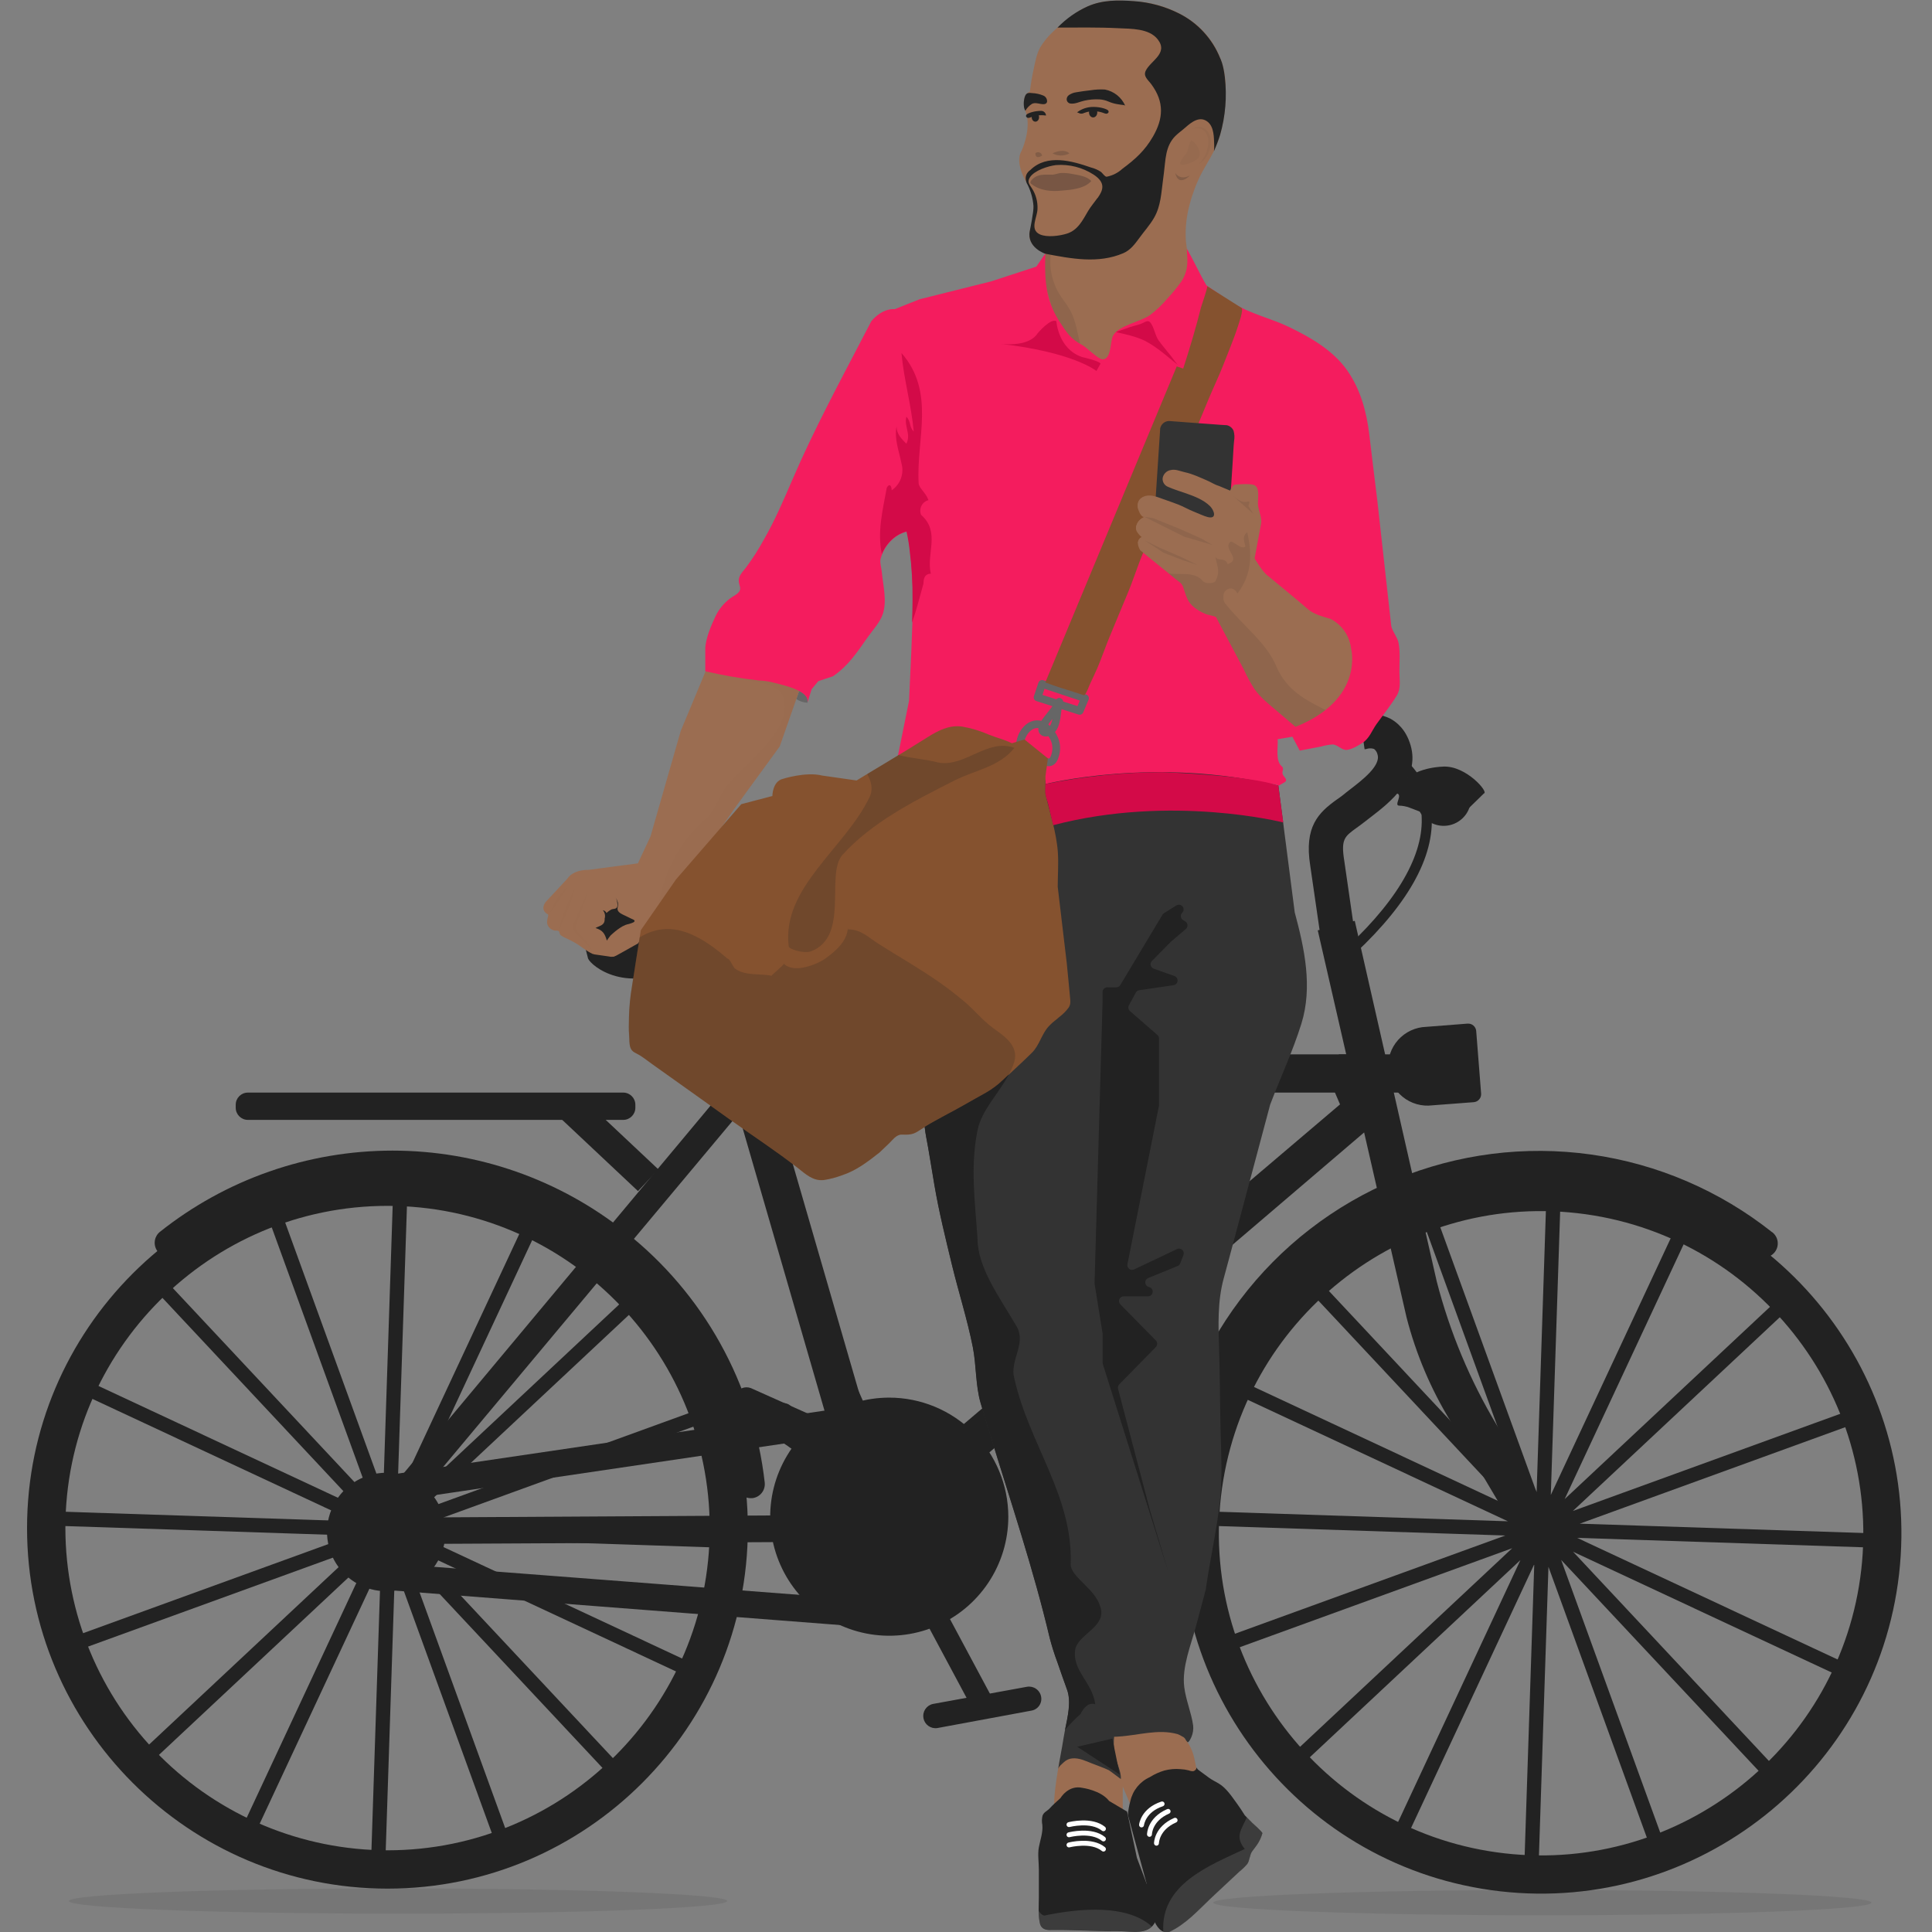 <svg width="500" height="500" viewBox="0 0 500 500" fill="none" xmlns="http://www.w3.org/2000/svg">
<rect x="0" y="0" width="500" height="500" fill="#808080" stroke="none"/>
<g clip-path="url(#clip0_1552_6745)">
<path opacity="0.1" d="M103.02 488.719C55.984 488.719 17.847 490.185 17.847 491.987C17.847 493.79 55.984 495.256 103.02 495.256C150.056 495.256 188.193 493.796 188.193 491.987C188.193 490.178 150.062 488.719 103.02 488.719Z" fill="#222222"/>
<path opacity="0.1" d="M399.173 489.134C352.131 489.134 314 490.6 314 492.402C314 494.205 352.131 495.671 399.173 495.671C446.215 495.671 484.34 494.211 484.34 492.402C484.34 490.594 446.209 489.134 399.173 489.134Z" fill="#222222"/>
<path d="M238.383 405.069C238.018 404.387 237.397 403.879 236.656 403.655C235.916 403.431 235.117 403.51 234.435 403.876C233.754 404.241 233.245 404.862 233.021 405.602C232.797 406.343 232.877 407.142 233.242 407.823L251.299 441.55C251.479 441.888 251.725 442.187 252.021 442.43C252.317 442.672 252.658 442.855 253.025 442.965C253.392 443.076 253.777 443.114 254.158 443.075C254.539 443.037 254.909 442.924 255.246 442.743C255.364 442.685 255.477 442.617 255.583 442.54C256.155 442.126 256.559 441.518 256.717 440.83C256.876 440.141 256.78 439.418 256.446 438.795L238.383 405.069Z" fill="#222222"/>
<path d="M265.75 436.542L241.423 440.985C240.62 441.162 239.918 441.644 239.463 442.328C239.009 443.013 238.837 443.847 238.986 444.656C239.134 445.464 239.589 446.183 240.257 446.662C240.925 447.141 241.752 447.343 242.565 447.224L266.943 442.705C267.347 442.635 267.734 442.485 268.079 442.263C268.425 442.042 268.722 441.754 268.955 441.415C269.187 441.077 269.349 440.696 269.432 440.294C269.515 439.892 269.517 439.477 269.437 439.075C269.282 438.251 268.806 437.523 268.116 437.048C267.425 436.574 266.574 436.392 265.75 436.542Z" fill="#222222"/>
<path d="M179.999 349.015L179.949 348.97L175.354 353.584C175.354 353.584 186.93 367.465 193.975 369.489C201.02 371.514 204.923 375.055 207.113 376.655C209.302 378.254 221.837 386.562 229.085 387.387C236.333 388.212 239.735 387.558 239.735 387.558C239.735 387.558 239.779 386.854 239.735 385.807C216.017 381.694 196.044 365.484 179.999 349.015Z" fill="#222222"/>
<path d="M363.724 196.687L362.118 198.743C363.929 200.405 365.38 202.422 366.381 204.667C367.382 206.913 367.912 209.34 367.938 211.798C368.243 222.156 360.728 234.431 346.22 247.295L347.946 249.244C363.312 235.63 370.909 222.981 370.547 211.652C370.236 201.853 363.991 196.89 363.724 196.687Z" fill="#222222"/>
<path d="M458.609 318.887C445.073 308.134 428.909 301.197 411.79 298.793C394.671 296.389 377.221 298.607 361.248 305.216C345.275 311.825 331.359 322.585 320.944 336.381C310.528 350.177 303.991 366.508 302.009 383.68C301.954 384.157 301.994 384.639 302.126 385.1C302.258 385.561 302.479 385.992 302.777 386.367C303.075 386.743 303.445 387.056 303.864 387.288C304.283 387.521 304.744 387.669 305.221 387.723C305.36 387.733 305.5 387.733 305.64 387.723C306.536 387.723 307.402 387.393 308.071 386.796C308.74 386.199 309.167 385.377 309.27 384.486C311.084 368.6 317.118 353.489 326.744 340.723C336.371 327.956 349.239 317.998 364.013 311.885C378.788 305.771 394.929 303.723 410.762 305.954C426.595 308.186 441.542 314.614 454.052 324.573C454.424 324.892 454.858 325.133 455.326 325.281C455.793 325.429 456.286 325.482 456.775 325.435C457.263 325.389 457.737 325.244 458.169 325.011C458.6 324.777 458.98 324.459 459.287 324.076C459.593 323.692 459.818 323.251 459.95 322.778C460.082 322.306 460.117 321.811 460.054 321.325C459.991 320.838 459.83 320.369 459.582 319.946C459.334 319.523 459.003 319.154 458.609 318.861V318.887Z" fill="#222222"/>
<path d="M161.898 318.861C144.766 305.211 123.509 297.778 101.604 297.778C79.699 297.778 58.442 305.211 41.31 318.861C40.59 319.477 40.137 320.349 40.048 321.293C39.958 322.236 40.238 323.177 40.829 323.918C41.42 324.659 42.276 325.142 43.216 325.264C44.156 325.386 45.106 325.138 45.867 324.573C58.383 314.635 73.328 308.224 89.154 306.004C104.98 303.784 121.112 305.836 135.879 311.947C150.646 318.058 163.511 328.005 173.141 340.759C182.77 353.514 188.815 368.611 190.649 384.486C190.751 385.376 191.177 386.197 191.845 386.794C192.513 387.391 193.377 387.721 194.273 387.723C194.414 387.733 194.556 387.733 194.698 387.723C195.659 387.612 196.537 387.124 197.139 386.366C197.741 385.608 198.018 384.642 197.909 383.68C196.49 371.032 192.577 358.79 186.395 347.664C180.214 336.538 171.888 326.748 161.898 318.861Z" fill="#222222"/>
<path d="M110.344 394.324L181.719 368.385L180.456 364.913L179.72 365.18L108.567 391.036L164.405 338.758L161.873 336.061L161.302 336.594L106.44 387.964L138.568 319.153L135.217 317.592L102.854 386.892L105.374 310.445L101.68 310.325L101.655 311.105L99.18 386.225L73.247 314.85L69.769 316.113L70.035 316.843L95.892 388.002L43.614 332.164L40.917 334.69L41.45 335.261L92.82 390.129L24.009 357.995L22.441 361.346L91.748 393.708L15.301 391.195L15.181 394.889L15.961 394.914L91.081 397.389L19.7 423.322L20.962 426.8L21.699 426.533L92.858 400.677L37.02 452.955L39.546 455.652L40.117 455.119L94.984 403.749L62.851 472.56L66.202 474.121L98.564 404.821L96.051 481.268L99.745 481.388L99.77 480.608L102.239 405.488L128.178 476.863L131.65 475.6L131.383 474.864L105.533 403.711L157.811 459.549L160.508 457.023L159.975 456.452L108.605 401.584L177.416 433.718L178.977 430.367L109.671 397.999L186.124 400.518L186.244 396.824L185.457 396.799L110.344 394.324Z" fill="#222222"/>
<path d="M408.838 394.324L480.213 368.385L478.95 364.913L478.214 365.18L407.061 391.036L462.899 338.758L460.373 336.061L459.802 336.594L404.935 387.964L437.068 319.153L433.717 317.592L401.349 386.892L403.868 310.445L400.174 310.325L400.149 311.105L397.674 386.225L371.741 314.85L368.263 316.113L368.536 316.843L394.386 388.002L342.108 332.164L339.411 334.69L339.944 335.261L391.314 390.129L322.503 357.995L320.942 361.346L390.242 393.708L313.795 391.195L313.675 394.889L314.455 394.914L389.575 397.389L318.2 423.322L319.463 426.8L320.199 426.533L391.353 400.677L335.514 452.955L338.04 455.652L338.617 455.119L393.479 403.749L361.345 472.56L364.696 474.121L397.065 404.821L394.545 481.268L398.239 481.388L398.264 480.608L400.739 405.488L426.672 476.863L430.15 475.6L429.884 474.864L404.027 403.711L456.305 459.549L459.002 457.023L458.469 456.452L407.105 401.584L475.91 433.718L477.478 430.367L408.171 397.999L484.618 400.518L484.738 396.824L483.958 396.799L408.838 394.324Z" fill="#222222"/>
<path d="M100.297 302.22C48.889 302.22 7 344.058 7 395.479C7 446.9 48.838 488.776 100.297 488.776C151.756 488.776 193.543 446.907 193.543 395.479C193.543 344.051 151.718 302.22 100.297 302.22ZM100.297 478.856C78.192 478.831 56.999 470.038 41.368 454.408C25.738 438.777 16.945 417.584 16.92 395.479C16.92 349.522 54.321 312.076 100.297 312.076C146.273 312.076 183.674 349.522 183.674 395.479C183.674 441.436 146.266 478.856 100.297 478.856Z" fill="#222222"/>
<path d="M409.44 304.149C358.349 298.291 312.018 335.09 306.16 386.181C300.302 437.272 337.1 483.603 388.198 489.461C439.295 495.319 485.614 458.521 491.472 407.43C497.33 356.338 460.531 310.007 409.44 304.149ZM481.685 406.306C476.449 452.003 435.024 484.873 389.353 479.637C343.682 474.4 310.748 432.982 315.984 387.311C321.221 341.639 362.639 308.732 408.31 313.98C453.982 319.229 486.889 360.629 481.685 406.306Z" fill="#222222"/>
<path d="M108.776 386.714L198.798 279.073L193.346 274.808L100.709 385.794L107.138 399.579L228.069 398.944L228.145 392.026L111.575 392.705L108.776 386.714Z" fill="#222222"/>
<path d="M191.582 272.873V282.761H345.49L346.798 285.814L247.198 370.447L253.945 377.676L358.615 288.308L352.015 272.873H191.582Z" fill="#222222"/>
<path d="M359.828 185.998C357.37 184.771 354.557 184.453 351.888 185.104L353.157 193.913C353.448 193.882 353.735 193.823 354.014 193.735C354.551 193.62 355.109 193.658 355.626 193.843C356.085 194.216 356.399 194.736 356.515 195.315C357.359 198.203 352.484 201.941 349.26 204.41C348.695 204.848 348.162 205.254 347.667 205.68C347.077 206.143 346.487 206.568 345.922 206.949C341.232 210.319 337.481 213.93 339.086 224.015L342.057 244.477C342.191 245.454 342.646 246.358 343.35 247.047C344.055 247.736 344.968 248.172 345.947 248.285C346.329 248.336 346.715 248.336 347.096 248.285C347.674 248.202 348.23 248.006 348.733 247.707C349.235 247.409 349.673 247.014 350.023 246.546C350.373 246.078 350.626 245.546 350.77 244.979C350.914 244.413 350.944 243.824 350.86 243.246L347.889 222.721C347.007 217.18 347.966 216.488 351.126 214.216C351.799 213.727 352.497 213.226 353.208 212.661C353.665 212.299 354.16 211.919 354.68 211.519C359.517 207.806 367.615 201.599 365.057 192.866C363.896 188.88 361.567 186.938 359.828 185.998Z" fill="#222222"/>
<path d="M99.966 381.148C96.935 381.147 93.972 382.044 91.451 383.727C88.93 385.41 86.964 387.803 85.803 390.602C84.641 393.402 84.336 396.484 84.926 399.457C85.515 402.43 86.973 405.162 89.115 407.307C91.257 409.451 93.987 410.913 96.96 411.506C99.932 412.1 103.014 411.798 105.815 410.64C108.617 409.482 111.012 407.52 112.698 405.001C114.384 402.482 115.285 399.519 115.288 396.488C115.288 392.423 113.674 388.524 110.801 385.648C107.929 382.771 104.032 381.153 99.966 381.148ZM99.966 404.872C98.304 404.872 96.678 404.379 95.296 403.455C93.914 402.53 92.837 401.217 92.201 399.68C91.566 398.144 91.401 396.453 91.726 394.823C92.052 393.192 92.854 391.695 94.031 390.52C95.209 389.346 96.708 388.547 98.339 388.225C99.97 387.903 101.66 388.072 103.195 388.711C104.731 389.35 106.042 390.43 106.963 391.814C107.884 393.199 108.373 394.825 108.37 396.488C108.361 398.712 107.473 400.843 105.898 402.414C104.323 403.985 102.191 404.869 99.966 404.872Z" fill="#222222"/>
<path d="M95.079 382.525C94.226 382.673 93.458 383.136 92.93 383.823C92.401 384.509 92.149 385.369 92.224 386.233C92.299 387.096 92.695 387.9 93.335 388.485C93.974 389.07 94.809 389.394 95.676 389.392C95.878 389.391 96.08 389.374 96.279 389.342L232.258 369.248C231.19 367.162 230.481 364.911 230.163 362.59L95.079 382.525Z" fill="#222222"/>
<path d="M100.329 404.568C99.424 404.487 98.524 404.766 97.823 405.343C97.122 405.921 96.676 406.751 96.582 407.654C96.488 408.558 96.753 409.462 97.32 410.172C97.886 410.881 98.71 411.34 99.612 411.447L224.242 421.088C223.283 418.824 222.727 416.41 222.599 413.954L100.329 404.568Z" fill="#222222"/>
<path d="M371.823 331.612L350.612 238.315L341.035 240.777L364.01 340.922C366.454 350.424 370.305 359.507 375.434 367.871L394.982 400.836L403.405 395.663L387.373 368.835C380.431 357.238 375.194 344.701 371.823 331.612Z" fill="#222222"/>
<path d="M185.756 269.763L213.91 366.9L223.411 364.145L195.251 267.008L185.756 269.763Z" fill="#222222"/>
<path d="M230.139 361.702C224.044 361.702 218.087 363.509 213.02 366.895C207.952 370.28 204.003 375.093 201.671 380.723C199.339 386.354 198.728 392.549 199.917 398.526C201.106 404.504 204.041 409.994 208.35 414.303C212.66 418.613 218.15 421.547 224.127 422.736C230.104 423.925 236.3 423.315 241.93 420.983C247.561 418.651 252.373 414.701 255.759 409.634C259.145 404.567 260.952 398.609 260.952 392.515C260.942 384.346 257.692 376.514 251.916 370.738C246.139 364.961 238.308 361.712 230.139 361.702Z" fill="#222222"/>
<path d="M214.773 224.637C214.773 224.637 173.805 229.08 160.191 227.849C149.605 226.871 148.164 233.694 149.021 235.789L152.194 248.07C152.994 250.018 162.451 257.786 176.477 249.498L216.887 230.883C217.536 230.477 218.029 229.863 218.285 229.141C218.541 228.419 218.545 227.632 218.296 226.908C218.047 226.183 217.56 225.564 216.915 225.152C216.269 224.74 215.503 224.559 214.741 224.637" fill="#222222"/>
<path d="M379.775 264.914L369.119 265.745C367.739 265.787 366.381 266.109 365.128 266.692C363.876 267.275 362.755 268.106 361.833 269.135C360.911 270.164 360.208 271.37 359.767 272.679C359.325 273.988 359.154 275.373 359.264 276.75C359.373 278.127 359.762 279.467 360.405 280.69C361.048 281.912 361.934 282.991 363.006 283.861C364.079 284.731 365.318 285.374 366.647 285.752C367.976 286.129 369.368 286.232 370.738 286.055L381.407 285.242C381.68 285.22 381.946 285.144 382.189 285.018C382.433 284.893 382.65 284.72 382.827 284.511C383.003 284.302 383.137 284.06 383.22 283.798C383.303 283.537 383.334 283.262 383.311 282.989L382.041 266.83C382.02 266.555 381.944 266.287 381.818 266.041C381.692 265.796 381.519 265.578 381.308 265.399C381.097 265.221 380.854 265.086 380.59 265.003C380.327 264.92 380.05 264.889 379.775 264.914Z" fill="#222222"/>
<path d="M346.487 272.873L345.49 282.761H367.412L365.533 272.873H346.487Z" fill="#222222"/>
<path d="M204.72 363.929C204.438 363.654 204.104 363.438 203.736 363.295C203.369 363.153 202.977 363.086 202.583 363.098C202.19 363.111 201.803 363.204 201.446 363.37C201.089 363.536 200.769 363.773 200.506 364.066C200.243 364.359 200.041 364.703 199.915 365.076C199.788 365.448 199.737 365.843 199.767 366.236C199.797 366.629 199.905 367.011 200.087 367.361C200.268 367.711 200.519 368.02 200.823 368.27L229.288 393.829C229.573 394.085 229.905 394.283 230.267 394.41C230.628 394.538 231.011 394.593 231.393 394.572C231.776 394.552 232.151 394.456 232.496 394.29C232.842 394.124 233.151 393.892 233.407 393.607C233.498 393.511 233.578 393.407 233.648 393.296C234.045 392.712 234.217 392.005 234.132 391.305C234.046 390.604 233.71 389.959 233.185 389.488L204.72 363.929Z" fill="#222222"/>
<path d="M216.925 369.337L194.343 359.245C193.584 358.952 192.742 358.962 191.99 359.272C191.238 359.582 190.633 360.169 190.302 360.912C189.97 361.655 189.937 362.497 190.208 363.264C190.48 364.031 191.035 364.665 191.76 365.034L214.412 375.106C214.785 375.277 215.189 375.373 215.6 375.386C216.011 375.399 216.42 375.33 216.804 375.183C217.188 375.035 217.538 374.813 217.835 374.528C218.131 374.244 218.368 373.903 218.531 373.526C218.873 372.757 218.896 371.884 218.595 371.099C218.294 370.313 217.693 369.68 216.925 369.337Z" fill="#222222"/>
<path d="M161.289 282.761H64.145C62.41 282.761 61.004 284.167 61.004 285.902V286.683C61.004 288.418 62.41 289.825 64.145 289.825H161.289C163.024 289.825 164.43 288.418 164.43 286.683V285.902C164.43 284.167 163.024 282.761 161.289 282.761Z" fill="#222222"/>
<path d="M149.978 283.45L144.7 289.064L165.112 308.252L170.389 302.638L149.978 283.45Z" fill="#222222"/>
<path d="M361.357 205.324C363.261 205.515 360.64 208.453 362.081 208.498C363.01 208.516 363.929 208.694 364.797 209.024L371.671 211.665C373.598 212.406 375.737 212.377 377.643 211.582L384.034 205.337C385.38 205.102 379.484 198.121 373.53 198.394C363.299 198.857 360.462 205.229 361.357 205.324Z" fill="#222222"/>
<path d="M373.632 199.612C372.236 199.611 370.871 200.024 369.71 200.799C368.548 201.573 367.643 202.675 367.107 203.965C366.572 205.254 366.432 206.673 366.703 208.043C366.975 209.412 367.646 210.67 368.633 211.658C369.62 212.646 370.878 213.319 372.247 213.591C373.616 213.864 375.035 213.725 376.325 213.191C377.615 212.657 378.718 211.752 379.494 210.592C380.269 209.431 380.683 208.066 380.683 206.67C380.683 204.799 379.941 203.005 378.619 201.682C377.296 200.358 375.503 199.614 373.632 199.612Z" fill="#222222"/>
<path d="M217.083 349.363C215.393 349.663 213.675 349.77 211.961 349.681C214.132 354.409 216.004 359.359 218.892 363.682C221.011 366.855 223.531 368.791 226.476 369.622L218.669 352.099L217.083 349.363Z" fill="#222222"/>
<path d="M186.435 241.386C186.169 240.508 185.565 239.771 184.755 239.337C183.946 238.904 182.997 238.81 182.119 239.076C181.24 239.342 180.503 239.946 180.07 240.756C179.637 241.565 179.543 242.513 179.809 243.392L194.254 291.983C194.386 292.417 194.602 292.822 194.891 293.173C195.179 293.524 195.534 293.814 195.935 294.028C196.335 294.242 196.774 294.375 197.226 294.419C197.678 294.464 198.135 294.419 198.57 294.286C199.004 294.154 199.409 293.938 199.76 293.65C200.111 293.361 200.401 293.006 200.615 292.606C200.829 292.205 200.962 291.766 201.006 291.314C201.051 290.862 201.006 290.405 200.873 289.971L186.435 241.386Z" fill="#222222"/>
<path d="M400.053 388.491C398.402 388.299 396.73 388.6 395.25 389.358C393.77 390.116 392.549 391.295 391.739 392.748C390.93 394.2 390.57 395.86 390.704 397.517C390.839 399.174 391.462 400.754 392.495 402.057C393.527 403.36 394.923 404.328 396.506 404.837C398.089 405.346 399.787 405.374 401.386 404.918C402.985 404.462 404.412 403.541 405.488 402.274C406.563 401.006 407.239 399.447 407.428 397.795C407.68 395.584 407.045 393.364 405.663 391.62C404.281 389.876 402.263 388.751 400.053 388.491Z" fill="#222222"/>
<path d="M99.966 384.607C97.62 384.606 95.325 385.3 93.372 386.603C91.42 387.906 89.898 389.758 88.998 391.926C88.099 394.094 87.862 396.48 88.318 398.782C88.774 401.084 89.903 403.2 91.561 404.861C93.22 406.522 95.333 407.654 97.635 408.114C99.936 408.574 102.323 408.341 104.492 407.445C106.661 406.548 108.516 405.029 109.822 403.079C111.128 401.129 111.826 398.835 111.829 396.488C111.831 394.929 111.526 393.384 110.931 391.943C110.336 390.501 109.463 389.191 108.361 388.088C107.259 386.984 105.951 386.109 104.51 385.512C103.07 384.914 101.526 384.607 99.966 384.607Z" fill="#222222"/>
<path d="M156.618 227.823C156.2 227.868 155.806 227.918 155.432 227.988C165.301 232.818 179.454 237.743 192.954 241.951L193.842 241.539C180.565 237.445 166.551 232.615 156.618 227.849" fill="#222222"/>
<path d="M208.972 181.753C208.972 181.753 209.436 179.906 206.821 178.833L206.091 180.902C206.942 181.51 207.958 181.844 209.004 181.86" fill="#666666"/>
<path d="M274.248 455.557C274.248 455.557 272.388 465.077 272.915 468.022L290.572 469.209V462.386L292.476 466.886L310.145 460.431C310.209 460.431 309.269 455.944 309.168 455.411C308.76 453.268 307.807 451.265 306.401 449.597C306.242 449.394 305.214 447.725 304.96 447.738L286.129 448.69L290.045 460.431L289.068 458.419L279.256 454.611L274.248 455.557Z" fill="#9B6D51"/>
<path d="M271.684 467.978C272.528 467.013 273.588 466.169 274.445 465.35C274.445 465.35 276.457 461.853 280.157 462.703C280.157 462.703 284.923 463.338 287.037 466.086L291.689 468.841L294.228 480.792C294.228 480.792 298.556 492.324 298.563 492.324C299.197 494.025 299.743 496.132 298.74 497.794C297.014 500.676 293.028 499.889 290.28 499.8C289.1 499.762 287.913 499.8 286.732 499.8L275.784 499.489C274.369 499.451 272.96 499.489 271.551 499.489C270.326 499.457 269.393 499 269.114 497.718C268.657 495.598 268.834 493.339 268.853 491.188C268.853 488.693 268.853 486.205 268.853 483.711C268.853 481.877 268.511 479.903 268.853 478.075C269.215 476.171 269.939 474.267 269.761 472.3C269.598 471.507 269.613 470.687 269.806 469.901C270.136 468.936 271.081 468.676 271.684 467.978Z" fill="#222222"/>
<path d="M296.753 487.513C296.753 487.513 297.388 500.041 301.951 500.092C302.128 500.117 302.309 500.099 302.478 500.041C306.825 498.029 309.872 494.589 313.267 491.352C315.171 489.563 317.075 487.773 318.979 486.009C319.57 485.463 320.166 484.911 320.757 484.352C321.504 483.761 322.19 483.098 322.807 482.372C323.441 481.407 323.397 479.998 324.076 479.097L325.345 477.377C325.956 476.481 326.415 475.49 326.703 474.445C326.799 474.178 324.298 471.982 324.051 471.735L322.147 469.793C321.474 468.688 320.738 467.609 319.982 466.562C318.713 464.829 317.348 462.754 315.508 461.637C314.613 461.079 313.686 460.672 312.83 460.038L310.145 458.051C309.872 457.854 309.859 457.651 309.58 457.417C309.789 457.81 309.193 458.318 308.799 458.381C308.419 458.395 308.041 458.328 307.689 458.184C306.975 457.995 306.243 457.885 305.505 457.854C304.105 457.731 302.695 457.851 301.336 458.21C300.01 458.603 298.746 459.177 297.578 459.917C296.315 460.483 295.202 461.336 294.327 462.408C293.452 463.48 292.84 464.742 292.539 466.092C292.204 467.271 291.991 468.481 291.904 469.704L296.753 487.513Z" fill="#222222"/>
<path opacity="0.4" d="M270.745 495.643C270.066 495.979 269.387 495.408 268.803 494.513C268.8 495.579 268.904 496.642 269.114 497.687C269.393 498.956 270.326 499.426 271.551 499.457C272.96 499.502 274.369 499.457 275.784 499.457L286.732 499.768C287.913 499.768 289.1 499.768 290.28 499.768C292.755 499.851 296.157 500.473 298.093 498.575C291.607 492.717 279.357 493.917 270.745 495.643Z" fill="#666666"/>
<path opacity="0.4" d="M324.051 471.735L322.686 470.339C321.29 473.461 319.513 475.314 322.153 478.507C312.988 482.804 300.295 487.653 301.069 499.94C301.349 500.057 301.648 500.119 301.951 500.124C302.128 500.148 302.309 500.131 302.478 500.073C306.825 498.061 309.872 494.621 313.267 491.384C315.171 489.595 317.075 487.805 318.979 486.04C319.57 485.495 320.166 484.942 320.757 484.384C321.504 483.793 322.19 483.13 322.807 482.404C323.441 481.439 323.397 480.03 324.076 479.129L325.345 477.409C325.956 476.513 326.415 475.522 326.703 474.477C326.824 474.178 324.285 472.014 324.051 471.735Z" fill="#666666"/>
<path d="M285.572 479.18C285.425 479.182 285.282 479.13 285.172 479.034C282.316 476.685 276.864 478.069 276.813 478.088C276.732 478.109 276.648 478.114 276.565 478.103C276.482 478.092 276.403 478.064 276.33 478.022C276.258 477.98 276.195 477.924 276.144 477.858C276.094 477.791 276.057 477.715 276.036 477.634C276.014 477.553 276.009 477.469 276.02 477.386C276.032 477.304 276.059 477.224 276.101 477.152C276.144 477.079 276.2 477.016 276.266 476.966C276.333 476.915 276.409 476.878 276.489 476.857C276.737 476.793 282.62 475.289 285.978 478.056C286.042 478.11 286.095 478.175 286.134 478.249C286.173 478.323 286.197 478.403 286.205 478.487C286.212 478.57 286.203 478.654 286.179 478.733C286.154 478.813 286.114 478.887 286.06 478.951C286.001 479.023 285.926 479.08 285.841 479.12C285.757 479.159 285.665 479.18 285.572 479.18Z" fill="white"/>
<path d="M285.572 476.552C285.425 476.554 285.282 476.502 285.172 476.406C282.316 474.058 276.864 475.441 276.813 475.46C276.732 475.482 276.648 475.487 276.565 475.475C276.482 475.464 276.403 475.437 276.33 475.395C276.258 475.352 276.195 475.296 276.144 475.23C276.094 475.163 276.057 475.087 276.036 475.007C276.014 474.926 276.009 474.841 276.02 474.759C276.032 474.676 276.059 474.596 276.101 474.524C276.144 474.452 276.2 474.388 276.266 474.338C276.333 474.287 276.409 474.25 276.489 474.229C276.737 474.166 282.62 472.661 285.978 475.429C286.042 475.482 286.095 475.547 286.134 475.621C286.173 475.695 286.197 475.776 286.205 475.859C286.212 475.942 286.203 476.026 286.179 476.106C286.154 476.185 286.114 476.259 286.06 476.324C286.001 476.395 285.926 476.453 285.841 476.492C285.757 476.532 285.665 476.552 285.572 476.552Z" fill="white"/>
<path d="M285.572 473.918C285.426 473.919 285.285 473.87 285.172 473.779C282.316 471.424 276.864 472.814 276.813 472.827C276.65 472.87 276.476 472.846 276.33 472.761C276.185 472.676 276.078 472.536 276.036 472.373C275.993 472.21 276.016 472.036 276.101 471.89C276.187 471.744 276.326 471.638 276.489 471.595C276.737 471.532 282.62 470.028 285.978 472.795C286.042 472.848 286.095 472.914 286.134 472.987C286.173 473.061 286.197 473.142 286.205 473.225C286.212 473.308 286.203 473.392 286.179 473.472C286.154 473.552 286.114 473.626 286.06 473.69C286.001 473.761 285.926 473.819 285.841 473.858C285.757 473.898 285.665 473.918 285.572 473.918Z" fill="white"/>
<path d="M299.293 477.663C299.125 477.663 298.963 477.596 298.844 477.477C298.725 477.358 298.658 477.196 298.658 477.028C298.658 476.857 298.734 472.763 303.812 470.516C303.889 470.474 303.974 470.447 304.062 470.439C304.149 470.431 304.238 470.441 304.321 470.469C304.405 470.497 304.482 470.542 304.547 470.601C304.612 470.66 304.664 470.732 304.7 470.813C304.736 470.893 304.755 470.98 304.755 471.069C304.755 471.157 304.737 471.244 304.702 471.325C304.667 471.405 304.615 471.478 304.55 471.538C304.486 471.597 304.409 471.643 304.326 471.671C299.991 473.575 299.928 476.996 299.928 477.034C299.926 477.202 299.858 477.361 299.739 477.479C299.621 477.597 299.46 477.663 299.293 477.663Z" fill="white"/>
<path d="M297.483 475.372C297.315 475.372 297.154 475.305 297.034 475.186C296.915 475.067 296.849 474.905 296.849 474.737C296.849 474.566 296.925 470.472 302.002 468.225C302.079 468.182 302.164 468.156 302.252 468.148C302.34 468.14 302.428 468.15 302.512 468.178C302.595 468.206 302.672 468.251 302.737 468.31C302.803 468.369 302.855 468.441 302.891 468.522C302.926 468.602 302.945 468.689 302.945 468.778C302.946 468.866 302.928 468.953 302.892 469.034C302.857 469.114 302.806 469.187 302.741 469.247C302.676 469.306 302.6 469.352 302.516 469.38C298.181 471.284 298.118 474.705 298.118 474.743C298.116 474.911 298.049 475.07 297.93 475.188C297.811 475.306 297.651 475.372 297.483 475.372Z" fill="white"/>
<path d="M295.433 472.934H295.37C295.286 472.927 295.205 472.902 295.131 472.863C295.057 472.823 294.992 472.769 294.938 472.704C294.885 472.64 294.846 472.565 294.822 472.484C294.797 472.404 294.79 472.32 294.798 472.236C294.798 472.065 295.281 468.003 300.549 466.251C300.708 466.197 300.883 466.209 301.034 466.284C301.186 466.359 301.301 466.491 301.355 466.651C301.408 466.811 301.397 466.986 301.322 467.137C301.247 467.288 301.115 467.403 300.955 467.457C296.455 468.949 296.068 472.331 296.061 472.363C296.046 472.519 295.973 472.664 295.857 472.769C295.741 472.875 295.59 472.934 295.433 472.934Z" fill="white"/>
<path d="M266.53 23.719C266.771 21.745 267.088 19.777 267.52 17.829C267.914 16.039 268.269 14.021 269.138 12.39C270.059 10.829 271.205 9.413 272.54 8.188C274.184 6.622 275.929 5.165 277.764 3.828C283.311 -0.189 287.88 -0.088 294.424 0.394C300.529 0.845 307.708 3.727 311.858 8.594C315.289 12.421 317.186 17.38 317.183 22.519C317.259 27.375 316.777 32.471 315.057 37.047C314.029 39.782 312.36 42.2 310.995 44.771C309.66 47.355 308.617 50.08 307.885 52.895C307.114 55.698 306.769 58.601 306.863 61.507C306.921 63.595 307.543 65.76 307.498 67.854C307.409 71.192 306.311 74.835 306.311 78.25V80.827L293.408 90.137L275.847 96.694L269.925 71.097L270.56 65.385C270.56 65.385 265.483 63.906 266.536 59.673C266.536 59.673 268.789 53.193 266.39 48.395C266.39 48.395 262.259 42.632 264.378 39.033C264.378 39.033 266.746 34.077 265.692 29.634C265.667 29.647 263.763 24.779 266.53 23.719Z" fill="#9B6D51"/>
<path d="M276.615 24.62C276.401 24.77 276.236 24.981 276.142 25.225C276.048 25.469 276.029 25.736 276.088 25.991C276.147 26.186 276.256 26.361 276.404 26.5C276.552 26.64 276.734 26.738 276.932 26.784C278.202 26.994 279.388 26.321 280.582 26.061C281.9 25.759 283.255 25.646 284.605 25.724C285.382 25.779 286.144 25.966 286.859 26.277C287.572 26.587 288.32 26.81 289.086 26.943C289.423 27.006 289.759 27.051 290.102 27.102C290.267 27.102 291.136 27.197 291.206 27.362C290.737 26.29 290.014 25.348 289.1 24.618C288.185 23.889 287.107 23.392 285.957 23.173C284.723 23.098 283.484 23.16 282.264 23.357C280.994 23.49 279.769 23.668 278.532 23.878C277.843 23.97 277.186 24.224 276.615 24.62Z" fill="#222222"/>
<path d="M266.036 24.093C265.357 24.271 265.135 25.184 265.04 25.775C264.913 26.471 264.913 27.185 265.04 27.882C265.105 28.159 265.212 28.424 265.357 28.669C265.779 27.931 266.379 27.312 267.102 26.866C267.826 26.53 268.613 26.771 269.362 26.904C269.92 27 270.79 27.082 270.974 26.365C271.012 26.024 270.938 25.679 270.762 25.384C270.587 25.088 270.321 24.858 270.003 24.728C269.093 24.35 268.124 24.136 267.14 24.093C266.775 24.026 266.401 24.026 266.036 24.093Z" fill="#222222"/>
<path d="M286.79 28.593C286.473 28.225 284.829 27.672 283.058 27.672H282.988C281.718 27.657 280.468 27.993 279.377 28.643L278.742 29.062L279.466 29.361C279.832 29.464 280.225 29.419 280.557 29.234C281.598 28.826 282.724 28.688 283.832 28.834C284.466 28.892 285.087 29.039 285.679 29.272C285.88 29.361 286.095 29.417 286.314 29.437C286.404 29.437 286.493 29.417 286.575 29.38C286.657 29.343 286.73 29.289 286.79 29.221C286.869 29.135 286.913 29.023 286.913 28.907C286.913 28.79 286.869 28.678 286.79 28.593Z" fill="#222222"/>
<path d="M269.463 28.689C267.654 28.689 265.985 29.291 265.655 29.672C265.572 29.757 265.526 29.871 265.526 29.989C265.526 30.108 265.572 30.222 265.655 30.307C265.712 30.375 265.784 30.43 265.865 30.466C265.946 30.502 266.035 30.52 266.124 30.516C266.359 30.498 266.589 30.437 266.803 30.339C267.391 30.103 268.008 29.949 268.638 29.882C269.254 29.796 269.88 29.796 270.497 29.882H270.726L270.668 29.647C270.6 29.377 270.445 29.137 270.227 28.964C270.01 28.791 269.741 28.694 269.463 28.689Z" fill="#222222"/>
<path opacity="0.4" d="M282.131 47.157L282.417 46.859C281.338 45.59 278.996 45.298 277.441 45.012C276.547 44.831 275.636 44.75 274.724 44.771C273.912 44.771 272.998 45.228 272.237 45.209H272.636C271.018 45.266 269.108 44.904 267.661 45.977C266.62 46.757 266.505 47.246 266.835 47.576H266.874C269.108 49.353 271.995 49.62 274.743 49.334C277.079 49.157 280.322 48.871 282.131 47.157Z" fill="#453630"/>
<path opacity="0.2" d="M272.389 39.693C272.389 39.693 275.188 38.208 276.774 39.693C276.101 40.058 275.347 40.248 274.581 40.248C273.816 40.248 273.062 40.058 272.389 39.693Z" fill="#222222"/>
<path opacity="0.2" d="M269.704 40.258C269.669 40.076 269.587 39.907 269.466 39.766C269.346 39.624 269.191 39.517 269.017 39.453C268.843 39.389 268.655 39.371 268.472 39.401C268.289 39.431 268.117 39.508 267.972 39.624C267.972 39.624 267.8 41.458 269.704 40.258Z" fill="#222222"/>
<g opacity="0.2">
<path opacity="0.2" d="M308.299 36.305C307.903 36.871 307.648 37.524 307.556 38.209C307.239 39.161 307.455 39.161 306.712 40.113C305.551 41.382 304.491 43.077 306.82 42.55C307.981 42.233 310.095 41.49 310.412 40.328C310.837 38.843 309.568 37.257 308.508 36.413" fill="#222222"/>
</g>
<g opacity="0.2">
<path opacity="0.2" d="M308.507 33.455C310.887 31.684 313.451 33.994 313.375 36.59C313.35 37.779 313.067 38.949 312.544 40.017C311.967 41.039 311.155 41.909 310.177 42.556C310.956 41.752 311.6 40.826 312.081 39.814C312.479 38.79 312.694 37.702 312.715 36.603C312.753 34.267 310.811 32.37 308.476 33.468L308.507 33.455Z" fill="#222222"/>
</g>
<path opacity="0.2" d="M304.147 44.765C304.147 44.765 305.36 46.834 307.956 45.399C307.962 45.406 305.017 48.566 304.147 44.765Z" fill="#222222"/>
<path d="M315.775 15.049C313.755 10.015 309.959 5.896 305.106 3.473C301.484 1.653 297.536 0.574 293.491 0.299C289.404 -0.012 285.304 -0.037 281.483 1.645C278.562 2.968 275.917 4.833 273.69 7.141C278.932 7.141 284.168 7.033 289.41 7.3C292.673 7.465 297.407 7.3 299.641 10.219C302.434 13.843 297.737 15.716 296.506 18.33C295.821 19.777 297.141 20.679 298.01 21.872C301.33 26.416 301.101 30.643 298.385 35.346C296.271 39.002 293.821 41.198 290.464 43.692C289.326 44.736 287.919 45.444 286.402 45.736C285.958 45.78 285.279 44.771 284.974 44.517C284.177 43.974 283.289 43.579 282.353 43.349C277.434 41.636 270.929 39.801 266.67 43.984C264.398 45.583 265.991 47.9 265.991 47.9C266.811 49.592 267.31 51.421 267.463 53.295C267.571 54.672 266.511 59.749 266.511 59.749C265.642 64.078 270.529 65.671 270.529 65.671C277.212 66.94 284.232 68.317 290.743 65.512C292.558 64.731 293.726 63.132 294.862 61.59C296.132 59.825 297.642 58.188 298.721 56.278C300.428 53.263 300.53 49.931 300.987 46.567C301.063 45.989 301.133 45.406 301.209 44.828C301.66 41.426 301.545 37.847 304.16 35.219C304.973 34.407 305.918 33.759 306.775 32.998C308.362 31.595 310.583 29.824 312.646 31.608C314.214 32.979 314.163 35.612 314.233 37.523C314.253 38.048 314.232 38.575 314.169 39.097C314.783 37.724 315.317 36.317 315.769 34.883C317.158 30.026 317.57 24.941 316.981 19.923C316.594 16.515 315.775 15.049 315.775 15.049ZM284.041 51.225C283.28 52.298 282.321 53.396 281.623 54.57C280.189 56.995 278.97 59.578 276.076 60.473C274.204 61.057 270.961 61.488 269.139 60.663C266.327 59.394 268.504 56.189 268.504 54.012C268.574 52.157 268.073 50.325 267.07 48.763C266.372 47.633 265.763 47.138 266.543 45.894C267.667 44.111 271.291 42.949 273.296 42.721C276.738 42.453 280.172 43.33 283.064 45.215C286.205 47.303 285.507 49.207 284.073 51.225H284.041Z" fill="#222222"/>
<path opacity="0.1" d="M271.912 65.969C271.486 69.942 272.539 73.932 274.87 77.177C275.64 78.19 276.346 79.25 276.983 80.351C278.411 82.953 278.818 86.063 279.522 88.944L276.983 87.643L275.079 85.213L272.96 81.944L271.055 75.597L269.786 69.25L270.522 65.614L271.912 65.969Z" fill="#222222"/>
<path d="M183.585 171.388L176.178 189.159L168.353 216.45L165.091 223.431L152.289 225.126C152.289 225.126 148.481 224.91 146.787 227.449L141.271 233.377C141.271 233.377 139.501 235.389 141.83 236.658C142.001 236.753 141.69 237.724 141.665 237.858C141.572 238.255 141.555 238.666 141.614 239.07C141.728 239.483 141.95 239.859 142.256 240.159C142.563 240.459 142.943 240.672 143.359 240.777C143.81 240.948 144.597 240.631 144.768 241.259C144.798 241.561 144.93 241.843 145.143 242.059C145.52 242.333 145.926 242.563 146.355 242.745C147.301 243.168 148.222 243.642 149.116 244.166C150.163 244.801 151.134 245.632 152.213 246.242C152.556 246.461 152.913 246.66 153.279 246.838C153.676 246.98 154.09 247.065 154.511 247.092C155.526 247.232 156.542 247.365 157.557 247.53C158.195 247.703 158.874 247.63 159.461 247.327L161.613 246.134L165.097 244.173L175.55 230.21L190.148 209.158L201.794 193.177L207.277 177.525L183.585 171.388ZM162.323 239.228C162.158 239.272 161.994 239.325 161.835 239.387C161.32 239.6 160.831 239.868 160.375 240.187C159.994 240.441 159.626 240.714 159.271 240.999C158.915 241.285 158.42 241.729 158.001 242.116C157.906 242.205 157.037 243.386 157.049 243.424C156.51 241.52 155.92 240.726 154.111 240.168C155.221 239.533 156.491 239.533 156.491 237.87V237.712C156.598 237.343 156.611 236.953 156.528 236.578C156.444 236.203 156.268 235.855 156.015 235.566C156.22 235.599 156.414 235.681 156.58 235.806C156.746 235.931 156.879 236.095 156.967 236.284C157.365 235.897 157.821 235.576 158.319 235.332C158.712 235.198 159.207 235.274 159.544 234.97C159.88 234.665 159.816 234.126 159.759 233.7C159.706 233.222 159.571 232.756 159.36 232.323C159.605 232.718 159.793 233.145 159.918 233.593C159.971 234.047 159.941 234.507 159.829 234.951C159.671 235.82 160.413 236.296 161.099 236.652C161.784 237.007 162.609 237.331 163.333 237.731C163.542 237.845 164.278 238.042 164.221 238.365C164.164 238.689 163.694 238.797 163.466 238.898C163.094 239.038 162.712 239.149 162.323 239.228Z" fill="#9B6D51"/>
<g opacity="0.1">
<path opacity="0.1" d="M146.666 229.569C146.323 230.889 145.295 231.834 144.66 233.002C143.892 234.081 143.283 235.287 142.28 236.176C142.943 234.644 143.755 233.181 144.705 231.809C145.339 231.035 146.063 230.381 146.666 229.569Z" fill="#222222"/>
</g>
<g opacity="0.1">
<path opacity="0.1" d="M148.849 229.778C148.168 232.27 147.302 234.707 146.26 237.071C145.665 238.209 145.191 239.407 144.844 240.644C144.781 239.21 145.27 238.181 145.727 236.836C146.588 234.402 147.632 232.036 148.849 229.759V229.778Z" fill="#222222"/>
</g>
<g opacity="0.1">
<path opacity="0.1" d="M151.782 230.889C151.909 232.393 151.096 233.789 150.646 235.167C150.195 236.544 149.605 237.953 149.053 239.298C148.935 239.593 148.905 239.916 148.966 240.228C149.027 240.539 149.176 240.827 149.395 241.056C150.427 242.117 151.401 243.231 152.315 244.395C152.73 245.007 153.11 245.643 153.451 246.299C152.595 245.102 151.619 243.996 150.538 242.998C149.751 242.199 148.634 241.482 148.361 240.327C148.25 239.905 148.284 239.458 148.456 239.057C149.04 237.674 149.58 236.322 150.195 234.97C150.811 233.618 151.63 232.368 151.782 230.864V230.889Z" fill="#222222"/>
</g>
<path d="M159.759 243.703L161.226 246.001L158.763 247.6C158.604 247.701 158.052 246.489 158.027 246.381C157.971 245.983 158.033 245.577 158.205 245.214C158.325 244.871 158.325 244.433 158.452 244.122C158.505 244.004 158.582 243.898 158.678 243.811C158.775 243.725 158.889 243.659 159.012 243.62C159.135 243.58 159.266 243.567 159.395 243.582C159.523 243.596 159.648 243.637 159.759 243.703Z" fill="#9B6D51"/>
<g opacity="0.1">
<path opacity="0.1" d="M185.819 171.966C190.313 177.957 201.642 174.93 202.835 180.908C204.739 188.524 195.219 195.506 188.872 202.487C186.334 205.026 185.064 210.103 182.526 212.007C174.535 218.932 171.019 228.09 169.718 237.978L175.544 230.203L190.142 209.151L201.794 193.177L207.278 177.526L185.819 171.966Z" fill="#222222"/>
</g>
<path d="M307.15 64.338C308.965 67.511 310.374 70.685 312.227 73.858C314.601 75.438 316.93 77.12 319.367 78.599C323.81 81.271 328.976 82.407 333.616 84.635C339.258 87.351 345.04 90.696 348.696 95.919C352.072 100.743 353.678 106.594 354.363 112.389C355.036 118.101 355.753 123.845 356.445 129.525C356.445 129.525 360.018 161.716 360.044 161.894C360.183 163.163 361.668 164.896 361.948 166.381C362.405 168.812 362.163 171.318 362.17 173.781C362.17 176.053 362.639 178.148 361.465 180.045C359.898 182.584 358.019 184.913 356.28 187.338C355.068 189.026 354.427 191.082 352.631 192.237C351.482 192.967 350.035 193.856 348.677 194.065C347.318 194.275 346.246 192.72 344.869 192.663C343.863 192.741 342.868 192.922 341.898 193.202C340.058 193.545 338.217 193.913 336.37 194.262C335.748 193.065 335.114 191.865 334.466 190.663L330.658 191.298C330.798 193.5 330.024 196.858 331.712 198.318C332.569 199.073 331.42 199.695 332.143 200.717C332.689 201.485 333.413 202.024 332.143 202.621L330.874 203.357C328.716 202.278 326.983 203.49 324.629 202.9C321.03 201.999 317.064 202.037 313.382 201.802C309.127 201.48 304.855 201.438 300.594 201.675C285.146 202.748 269.711 203.852 254.263 204.728C248.938 205.039 243.606 205.362 238.281 205.654L234.201 205.896C234.201 205.896 231.027 206.53 231.027 202.303L235.26 181.359C235.629 172.626 236.174 163.88 236.231 155.134C236.268 150.987 236.03 146.842 235.521 142.726C235.338 140.994 235.056 139.273 234.677 137.573C231.37 138.373 228.73 141.381 227.892 144.643C227.651 145.576 228.108 146.972 228.197 147.912C228.507 151.39 229.618 155.528 228.463 158.923C227.72 161.119 225.861 163.061 224.547 164.927C221.742 168.913 219.559 172.277 215.586 175.012L211.777 176.282L210.045 178.37L208.991 181.753C209.524 178.42 201.451 177.069 199.503 176.491C198.458 176.272 197.396 176.14 196.33 176.098C191.685 175.578 187.076 174.783 182.525 173.718V168.005C182.525 165.397 184.093 161.773 185.191 159.444C186.058 157.657 187.335 156.1 188.917 154.899C190.072 153.992 192.039 153.433 191.455 151.669C190.725 149.416 191.62 148.68 193.042 146.896C194.758 144.604 196.304 142.19 197.669 139.674C200.556 134.672 202.835 129.316 205.12 124.023C210.597 111.297 217.179 99.105 223.57 86.818L225.474 83.169C225.474 83.169 228.012 79.786 231.611 79.995L237.958 77.457L256.566 72.804L268.206 68.996L270.529 65.607C270.32 72.062 270.529 77.457 274.052 82.991C276.026 86.088 277.054 87.7 280.151 89.338C281.204 89.903 284.213 92.981 285.343 92.993C287.71 92.993 287.247 88.348 288.059 86.869C289.462 84.222 295.256 83.239 297.579 81.569C299.215 80.342 300.705 78.932 302.022 77.368C303.361 75.942 304.604 74.428 305.741 72.836C306.357 71.909 306.802 70.88 307.055 69.796C307.241 68.914 307.319 68.013 307.29 67.111C307.29 66.654 307.245 66.204 307.213 65.747L307.175 65.042C307.201 64.808 307.192 64.57 307.15 64.338Z" fill="#F41C5E"/>
<path d="M288.782 85.929L292.432 84.66C293.599 84.26 294.92 84.057 296.018 83.467C297.116 82.876 297.515 82.997 298.118 84.101C298.81 85.371 299.032 86.964 299.883 88.151C300.879 89.528 302.009 90.81 303.056 92.143C303.691 92.917 304.37 94.123 305.112 94.681C302.269 92.422 299.489 89.826 296.227 88.163C293.898 87.046 291.327 86.532 288.782 85.929Z" fill="#D30A48"/>
<path d="M258.584 88.95C258.584 88.95 266.092 90.087 268.523 86.278C268.523 86.278 271.906 82.223 273.391 83.137C273.391 83.137 273.81 90.296 280.055 92.409C280.055 92.409 284.39 93.361 284.815 94.104L283.755 96.008C283.755 96.008 277.834 91.102 258.584 88.95Z" fill="#D30A48"/>
<path d="M274.147 181.625C273.316 183.771 273.893 187.896 271.672 189.305C270.942 189.768 269.717 189.794 269.724 188.721C269.73 187.649 270.86 186.341 271.532 185.484C272.453 184.278 273.563 183.079 274.147 181.625Z" stroke="#666666" stroke-width="2" stroke-linecap="round" stroke-linejoin="round"/>
<path d="M268.523 180.483L269.691 176.992L280.798 180.699L279.421 183.974L268.523 180.483Z" stroke="#666666" stroke-width="2" stroke-linecap="round" stroke-linejoin="round"/>
<path d="M263.992 193.202C263.77 190.105 266.747 186.075 270.072 187.852C271.513 188.62 272.966 190.866 273.246 192.459C273.43 193.41 273.386 194.391 273.119 195.322C272.484 197.575 271.538 197.676 269.482 196.693" stroke="#666666" stroke-width="2" stroke-linecap="round" stroke-linejoin="round"/>
<path d="M335.075 236.125L330.848 203.332C299.114 195.715 270.554 202.913 270.554 202.913V201.643L270.497 201.846C269.386 205.236 268.168 208.593 267.006 211.969C264.569 219.065 262.221 226.192 259.758 233.282C256.851 241.647 253.856 249.999 251.133 258.421C248.766 265.733 246.348 273.114 243.587 280.279C242.609 282.818 241.105 283.992 239.868 286.404C238.471 289.139 239.671 293.887 240.217 296.984C240.775 300.157 241.277 303.407 241.829 306.618C243.022 313.651 244.729 320.492 246.405 327.436C248.125 334.512 250.365 341.468 251.78 348.621C252.707 353.292 252.466 358.49 253.786 363.041C255.246 368.055 254.795 366.455 256.325 371.45C261.688 388.974 267.476 406.091 271.684 423.912C272.241 426.048 272.908 428.154 273.683 430.221C274.502 432.576 275.308 434.937 276.165 437.266C277.535 441.01 275.841 445.955 275.251 449.782C274.819 452.593 274.28 455.056 273.848 457.867C273.956 457.176 274.857 456.522 275.346 456.046C275.924 455.49 276.674 455.148 277.472 455.075C279.236 454.891 280.918 455.71 282.511 456.344C283.984 456.941 285.507 457.429 286.954 458.121C287.221 458.255 290.064 460.444 290.07 460.419C290.204 459.333 289.588 457.575 289.258 456.611C288.398 454.333 288.083 451.886 288.338 449.464C288.756 449.464 289.131 449.464 289.436 449.42C294.513 449.134 299.736 447.376 304.744 448.785C305.187 448.953 305.613 449.166 306.013 449.42C306.32 449.547 306.578 449.77 306.749 450.055C306.883 450.352 307.073 450.622 307.308 450.848C307.625 451.114 308.222 449.813 308.349 449.502C308.74 448.578 308.891 447.569 308.787 446.57C308.323 443.206 306.883 439.944 306.477 436.574C305.842 431.452 308.196 425.785 309.51 420.898C310.357 417.712 311.203 414.538 312.049 411.378C313.318 402.168 315.762 392.705 316.06 383.42C316.231 378.083 315.901 372.675 315.819 367.338C315.73 361.251 315.692 355.158 315.495 349.078C315.299 342.998 315.07 336.746 316.707 330.812C317.717 327.137 318.681 323.45 319.665 319.775L328.728 285.839C331.375 278.908 334.586 272.022 336.795 264.946C339.746 255.419 337.614 245.531 335.075 236.125Z" fill="#333333"/>
<path d="M285.342 259.329V256.739C285.342 256.416 285.471 256.106 285.699 255.878C285.928 255.649 286.238 255.521 286.561 255.521H288.884C289.094 255.521 289.302 255.467 289.485 255.364C289.669 255.26 289.822 255.111 289.931 254.93L300.847 236.734C300.947 236.569 301.084 236.43 301.247 236.328L304.471 234.31C304.726 234.157 305.028 234.102 305.32 234.156C305.613 234.21 305.875 234.369 306.058 234.603C306.242 234.837 306.333 235.13 306.316 235.426C306.298 235.723 306.173 236.003 305.963 236.214C305.83 236.343 305.729 236.501 305.667 236.675C305.605 236.849 305.583 237.035 305.604 237.219C305.625 237.403 305.688 237.579 305.787 237.735C305.887 237.891 306.021 238.022 306.179 238.118L306.737 238.454C306.903 238.554 307.043 238.692 307.144 238.857C307.246 239.021 307.308 239.208 307.323 239.4C307.339 239.593 307.308 239.787 307.234 239.966C307.159 240.145 307.043 240.303 306.896 240.428L303.158 243.601L303.075 243.671L298.118 248.692C297.974 248.838 297.869 249.018 297.813 249.216C297.757 249.413 297.752 249.622 297.798 249.822C297.845 250.022 297.941 250.207 298.078 250.36C298.214 250.513 298.388 250.629 298.582 250.697L303.951 252.601C304.206 252.694 304.423 252.869 304.568 253.099C304.713 253.329 304.777 253.6 304.751 253.87C304.725 254.14 304.61 254.394 304.423 254.592C304.237 254.79 303.991 254.92 303.722 254.962L294.837 256.27C294.648 256.297 294.469 256.369 294.313 256.479C294.158 256.59 294.03 256.735 293.942 256.904L292.165 260.167C292.032 260.409 291.986 260.69 292.034 260.962C292.083 261.235 292.223 261.483 292.432 261.664L299.534 267.852C299.665 267.966 299.771 268.106 299.843 268.264C299.915 268.421 299.953 268.593 299.952 268.766V285.864C299.962 285.945 299.962 286.025 299.952 286.106L291.778 327.194C291.736 327.416 291.756 327.644 291.835 327.855C291.915 328.066 292.051 328.251 292.229 328.389C292.407 328.528 292.619 328.615 292.843 328.64C293.067 328.665 293.294 328.629 293.498 328.534L304.611 323.253C304.832 323.15 305.078 323.116 305.318 323.154C305.558 323.192 305.782 323.3 305.96 323.466C306.139 323.631 306.264 323.846 306.32 324.083C306.376 324.32 306.36 324.568 306.274 324.795L305.436 326.96C305.377 327.114 305.286 327.256 305.171 327.374C305.055 327.493 304.916 327.588 304.763 327.651L297.147 330.755C296.911 330.851 296.711 331.018 296.575 331.233C296.439 331.448 296.374 331.7 296.389 331.955C296.403 332.209 296.497 332.452 296.657 332.65C296.817 332.848 297.035 332.991 297.281 333.059L297.426 333.097C297.71 333.176 297.956 333.354 298.118 333.6C298.28 333.846 298.347 334.143 298.308 334.434C298.269 334.726 298.125 334.994 297.903 335.188C297.682 335.382 297.397 335.489 297.103 335.49H290.813C290.572 335.489 290.337 335.56 290.136 335.693C289.936 335.826 289.779 336.015 289.686 336.237C289.593 336.459 289.568 336.704 289.614 336.94C289.66 337.176 289.774 337.394 289.944 337.565L299.127 346.907C299.35 347.136 299.474 347.442 299.474 347.761C299.474 348.08 299.35 348.386 299.127 348.615L289.664 358.268C289.516 358.418 289.409 358.604 289.355 358.807C289.3 359.011 289.3 359.226 289.353 359.429L297.63 390.922L302.282 406.573L285.412 353.019C285.374 352.9 285.355 352.776 285.355 352.651V345.321C285.355 345.257 285.355 345.187 285.355 345.124L283.273 332.221C283.267 332.145 283.267 332.069 283.273 331.993L285.342 259.329Z" fill="#222222"/>
<path d="M289.785 459.257L278.786 452.06L287.881 449.947" fill="#222222"/>
<path d="M191.842 208.117L199.89 206.003C199.89 206.003 199.89 202.195 202.638 201.561C202.638 201.561 208.559 199.656 212.793 200.716L221.678 201.986C224.528 200.259 227.39 198.514 230.246 196.813C233.534 194.865 236.777 192.834 240.02 190.809C242.787 189.07 245.618 187.572 248.994 188.036C251.399 188.451 253.744 189.16 255.976 190.149C257.88 190.917 260.025 191.418 261.878 192.351L265.134 191.38L271.195 196.274L270.561 200.9V205.451C271.709 210.395 273.423 215.511 273.772 220.575C273.975 223.546 273.74 226.541 273.74 229.518L276.069 249.193C276.368 252.366 276.704 255.501 276.977 258.656C277.085 260.008 276.856 260.503 275.968 261.512C274.584 263.098 272.75 264.12 271.354 265.675C269.545 267.687 268.993 270.537 267.057 272.454C264.633 274.846 262.1 277.137 259.625 279.486C258.291 280.782 256.798 281.903 255.182 282.824C253.469 283.821 251.717 284.728 250.003 285.744C245.878 288.124 241.531 290.186 237.545 292.795C236.149 293.709 235.006 293.683 233.381 293.639C231.979 293.601 231.052 294.991 230.106 295.892L227.612 298.272C224.521 300.697 221.64 302.937 217.857 304.187C216.351 304.747 214.793 305.154 213.205 305.399C210.355 305.717 208.426 303.794 206.338 302.169C200.626 297.726 194.577 293.779 188.713 289.602L177.676 281.72L168.975 275.532C167.858 274.738 166.766 273.869 165.605 273.133C164.602 272.498 163.58 272.346 163.155 271.114C162.799 270.099 162.92 268.969 162.825 267.941C162.685 266.405 162.774 264.768 162.787 263.244C162.851 260.566 163.11 257.895 163.561 255.254C164.291 250.405 165.084 245.562 165.852 240.72L174.947 227.601L191.842 208.117Z" fill="#85522F"/>
<path d="M280.595 179.956C281.23 179.379 281.719 177.837 282.03 177.157C282.664 175.736 283.381 174.333 283.997 172.892C285.152 170.189 286.174 167.117 287.329 164.407C288.763 161.024 290.166 157.47 291.613 154.093C293.263 150.235 294.317 146.642 295.961 142.777C297.604 138.912 299.331 134.914 301.038 130.979C302.758 126.942 304.446 122.899 306.173 118.863C307.715 115.277 309.276 111.704 310.78 108.105C312.05 105.033 313.319 101.949 314.69 98.915C316.061 95.881 317.191 92.949 318.365 89.941C319.05 88.176 319.748 86.418 320.319 84.609C320.504 84.025 321.925 80.071 321.297 79.678L312.424 74.074C312.64 74.207 310.983 78.999 310.837 79.487C309.511 84.8 307.899 90.175 306.211 95.386L304.541 94.828L270.529 176.612C272.3 177.246 272.433 177.348 274.261 177.932C275.137 178.217 277.346 178.865 278.272 179.201" fill="#85522F"/>
<path opacity="0.2" d="M200.062 204.607C200.176 204.29 200.277 203.972 200.373 203.636C200.24 203.95 200.136 204.275 200.062 204.607Z" fill="#85522F"/>
<path d="M278.361 426.464C279.63 422.656 286.612 420.752 284.708 415.674C283.438 411.232 277.092 408.058 277.092 404.885C277.726 387.114 266.302 373.786 262.494 356.65C261.225 352.207 265.668 347.764 263.129 343.322C258.686 335.705 252.974 328.089 252.974 320.473C252.339 310.953 251.07 302.068 252.974 292.548C254.021 287.318 258.508 282.945 261.123 278.02C260.616 278.496 260.101 278.972 259.6 279.454C258.266 280.75 256.773 281.872 255.157 282.793C253.444 283.789 251.692 284.697 249.978 285.712C246.462 287.743 242.775 289.52 239.297 291.646C239.494 293.55 239.932 295.454 240.192 297.003C240.75 300.176 241.252 303.432 241.804 306.637C242.997 313.67 244.704 320.511 246.38 327.455C248.1 334.531 250.34 341.487 251.756 348.64C252.682 353.311 252.441 358.509 253.761 363.06C255.221 368.074 254.77 366.474 256.3 371.469C261.663 388.993 267.451 406.11 271.659 423.931C272.216 426.068 272.883 428.173 273.658 430.24C274.477 432.595 275.283 434.956 276.14 437.285C277.269 440.382 276.311 444.298 275.613 447.725C276.848 446.255 278.189 444.876 279.624 443.6C280.259 442.331 281.528 440.427 283.432 441.061C282.804 435.349 277.092 432.176 278.361 426.464Z" fill="#222222"/>
<path opacity="0.2" d="M255.163 282.793C256.779 281.872 258.272 280.75 259.606 279.454C260.107 278.972 260.621 278.496 261.129 278.02C261.691 276.986 262.15 275.9 262.5 274.777C263.769 270.334 259.327 267.795 256.788 265.891C254.249 263.987 252.13 261.379 249.705 259.322C247.556 257.495 245.324 255.773 243.009 254.156C237.976 250.627 232.632 247.6 227.441 244.319C224.686 242.58 222.998 240.606 219.539 240.511L219.615 240.65C219.615 240.65 219.323 240.562 219.38 240.504H219.564C219.495 240.384 219.412 240.251 219.412 240.289C219.177 243.589 216.296 246.115 213.789 247.936C211.434 249.656 205.449 252.017 202.86 249.409C202.815 249.809 199.502 252.487 199.686 252.531C196.583 251.865 192.87 252.652 190.166 250.627C189.532 249.993 188.897 248.089 188.262 248.089C181.046 241.831 173.493 237.699 165.541 242.592L165.363 243.665C165.173 244.89 164.976 246.121 164.779 247.346L164.684 247.949C164.295 250.369 163.918 252.787 163.554 255.203C163.095 257.848 162.827 260.523 162.755 263.207C162.755 263.975 162.723 264.768 162.717 265.555C162.71 266.342 162.717 267.135 162.793 267.903C162.888 268.95 162.793 270.08 163.123 271.077C163.548 272.308 164.57 272.46 165.573 273.095C166.734 273.831 167.826 274.701 168.943 275.494L177.676 281.72L188.726 289.571C194.59 293.747 200.664 297.72 206.351 302.138C208.439 303.762 210.368 305.685 213.218 305.368C214.805 305.122 216.364 304.716 217.87 304.156C221.678 302.886 224.534 300.665 227.625 298.241L230.119 295.861C230.944 295.067 231.757 293.906 232.893 293.658C233.057 293.619 233.225 293.602 233.394 293.608C235.031 293.652 236.161 293.677 237.557 292.763C238.141 292.376 238.738 292.008 239.335 291.646C242.813 289.546 246.5 287.743 250.016 285.712C251.698 284.722 253.45 283.789 255.163 282.793Z" fill="#222222"/>
<path d="M298.988 130.344C298.988 130.344 300.258 110.891 300.258 110.859C300.369 110.327 300.658 109.848 301.078 109.501C301.498 109.155 302.024 108.963 302.568 108.955C306.439 109.273 310.317 109.527 314.195 109.818C315.299 109.907 316.397 109.996 317.502 110.041C317.883 110.124 318.239 110.296 318.542 110.543C318.844 110.79 319.083 111.105 319.241 111.462C319.491 112.329 319.537 113.241 319.374 114.128C319.196 115.867 319.164 117.612 319.031 119.351C318.872 121.528 318.746 123.712 318.612 125.888C318.498 127.831 318.339 129.76 318.238 131.702C318.187 132.641 318.054 133.606 318.047 134.526V134.596L298.265 132.99L298.988 130.344Z" fill="#333333"/>
<path d="M302.853 121.674H302.904C304.173 121.319 305.379 121.941 306.604 122.207C308.654 122.645 310.323 123.477 312.208 124.27C313.262 124.701 314.341 125.444 315.439 125.749L318.346 126.967C318.384 126.967 318.98 125.584 319.406 125.488C320.332 125.266 323.569 125.158 324.483 125.488C326.292 126.123 325.365 129.373 325.594 130.902C325.778 132.172 326.615 134.19 326.387 135.427L324.692 144.522C324.692 144.522 326.806 148.115 328.075 148.965C331.534 151.859 335.057 154.677 338.471 157.641C340.121 159.056 342.343 159.545 344.367 160.18C345.803 160.921 347.036 162.003 347.957 163.331C348.879 164.658 349.461 166.191 349.654 167.796C349.654 167.796 353.253 180.915 335.272 188.105L330.449 183.986C328.367 182.209 326.279 180.616 324.667 178.357C323.64 176.75 322.728 175.072 321.938 173.337C320.034 169.674 318.054 166.031 316.118 162.382C315.655 161.513 315.21 160.63 314.747 159.761C314.595 159.469 312.513 159.126 312.151 158.955C311.097 158.543 310.103 157.988 309.2 157.305C307.188 155.756 306.985 154.131 306.179 151.866C305.792 150.787 304.91 150.444 304.053 149.72C301.717 147.74 299.293 145.868 296.932 143.926L295.091 142.403C295.091 142.403 293.53 140.042 295.434 138.982C294.926 138.561 294.497 138.054 294.165 137.484C293.657 136.506 294.165 134.882 296.119 133.733C295.599 134.038 294.647 132.597 294.463 131.245C294.387 130.604 294.547 129.957 294.913 129.425C295.278 128.893 295.824 128.511 296.449 128.351C297.973 127.951 299.509 128.636 300.93 129.132C302.257 129.595 303.583 130.058 304.897 130.56C306.211 131.061 307.493 131.829 308.832 132.356C309.809 132.736 311.51 133.549 312.532 133.809C315.071 134.444 314.22 132.064 313.167 131.004C311.555 129.392 309.168 128.465 307.061 127.723C305.455 127.145 303.755 126.669 302.2 125.958C301.783 125.777 301.433 125.471 301.198 125.082C300.962 124.693 300.853 124.241 300.886 123.788C300.96 123.277 301.188 122.801 301.54 122.424C301.891 122.046 302.349 121.785 302.853 121.674Z" fill="#9B6D51"/>
<path opacity="0.1" d="M330.404 172.658C327.865 166.311 321.519 161.868 317.076 156.156C316.441 155.521 316.441 153.617 317.076 152.983C318.345 151.713 319.615 152.348 320.249 153.617C324.057 148.54 324.057 143.463 322.788 137.75C320.884 139.02 322.788 141.559 322.153 141.559C320.884 142.193 318.98 139.655 318.345 140.289C316.441 142.193 321.519 144.732 317.711 146.001C317.076 144.097 315.172 145.367 314.537 144.097C315.172 147.271 315.807 147.905 314.537 150.444C313.903 151.079 311.999 151.079 311.364 150.444C309.143 147.778 305.652 148.845 302.479 148.413L304.046 149.714C304.903 150.438 305.785 150.78 306.172 151.859C306.978 154.106 307.181 155.75 309.193 157.298C310.097 157.981 311.09 158.537 312.145 158.949C312.506 159.095 314.588 159.463 314.74 159.755C315.204 160.624 315.648 161.506 316.111 162.376C318.015 166.025 320.021 169.668 321.931 173.33C322.721 175.066 323.633 176.744 324.66 178.351C326.272 180.61 328.361 182.203 330.442 183.98L335.266 188.099C338.056 187.028 340.676 185.554 343.04 183.726L342.457 183.447C337.386 180.908 332.943 178.37 330.404 172.658Z" fill="#222222"/>
<path d="M304.116 122.41C304.249 122.95 304.183 123.519 303.932 124.014C303.68 124.509 303.259 124.897 302.745 125.108L301.368 124.473C301.28 124.218 301.248 123.947 301.273 123.678C301.298 123.41 301.38 123.149 301.513 122.915C301.646 122.68 301.828 122.476 302.046 122.317C302.264 122.158 302.513 122.047 302.777 121.991L304.116 122.41Z" fill="#9B6D51"/>
<path d="M319.405 125.482C320.142 125.593 320.89 125.593 321.627 125.482C321.627 125.482 323.213 125.8 323.156 126.694C323.156 126.694 322.896 127.228 321.252 127.069C320.82 126.357 320.174 125.802 319.405 125.482Z" fill="#9B6D51"/>
<path d="M296.767 129.074C296.346 130.025 295.975 130.998 295.656 131.988H294.654C294.654 131.988 293.702 129.722 295.707 128.681L296.767 129.074Z" fill="#9B6D51"/>
<path d="M295.973 135.053C295.973 135.053 294.761 136.589 294.812 137.751L293.999 136.856C293.991 136.292 294.136 135.737 294.417 135.249C294.699 134.761 295.107 134.358 295.599 134.082L295.973 135.053Z" fill="#9B6D51"/>
<path d="M295.23 141.539C295.23 141.539 295.751 140.137 296.239 140.162L295.414 139.071C295.159 139.222 294.943 139.432 294.784 139.682C294.624 139.932 294.525 140.216 294.494 140.511L295.23 141.539Z" fill="#9B6D51"/>
<path opacity="0.1" d="M296.132 133.733L298.391 134.082L305.125 136.798L310.837 139.337L313.801 141.032L306.502 138.912L296.132 133.733Z" fill="#222222"/>
<path opacity="0.1" d="M296.239 139.864L300.155 141.768L306.026 144.307L309.885 146.211L306.026 144.941L301.107 143.037L296.239 139.864Z" fill="#222222"/>
<path opacity="0.1" d="M318.878 128.129C319.735 128.884 321.169 130.033 322.388 129.906C322.591 129.906 323.194 129.646 323.321 129.906C323.448 130.166 322.997 130.82 323.105 130.992L324.374 133.003L320.566 129.64L318.878 128.129Z" fill="#222222"/>
<path d="M270.535 202.912C280.528 200.887 290.696 199.858 300.892 199.841C300.892 199.841 323.213 200.583 330.829 203.331L332.099 212.851C332.099 212.851 303.246 205.515 272.573 213.556C272.573 213.556 271.386 208.764 271.303 208.307C271.094 207.323 270.669 206.403 270.548 205.419C270.427 204.613 270.605 203.725 270.535 202.912Z" fill="#D30A48"/>
<path d="M238.376 133.244C238.224 132.871 238.153 132.47 238.168 132.067C238.183 131.664 238.285 131.269 238.465 130.909C238.645 130.548 238.9 130.23 239.213 129.976C239.526 129.722 239.89 129.538 240.28 129.436C239.645 127.532 237.741 126.263 237.741 124.993C237.107 113.569 242.184 101.51 233.299 91.356C233.933 98.337 235.837 104.684 236.472 111.665C235.203 110.396 235.837 109.127 234.568 107.857C233.933 110.396 235.837 112.3 234.568 114.839C233.299 113.569 232.029 112.3 232.029 110.396C231.395 113.569 232.664 116.743 233.299 119.916C233.662 121.199 233.613 122.564 233.157 123.817C232.702 125.07 231.863 126.148 230.76 126.897C230.76 125.628 230.125 124.993 229.491 126.263C228.45 131.975 226.996 137.687 228.221 143.399C229.338 140.625 231.718 138.245 234.606 137.547C234.986 139.248 235.268 140.968 235.45 142.701C235.96 146.817 236.197 150.962 236.161 155.109C236.161 157.108 236.104 159.107 236.053 161.106C237.119 158.035 237.957 154.804 238.998 151.015C238.998 150.38 238.998 148.476 240.902 148.476C239.645 143.399 243.453 137.687 238.376 133.244Z" fill="#D30A48"/>
<path opacity="0.2" d="M242.82 197.346C239.596 196.464 235.699 196.261 232.367 195.36L232.328 195.55C231.63 195.969 230.939 196.401 230.24 196.82C228.298 197.975 226.363 199.14 224.433 200.317C225.531 202.291 225.994 204.341 225.068 206.238C218.721 219.566 202.22 229.721 204.124 244.953C204.124 245.588 207.932 246.857 209.836 246.223C219.99 242.415 213.568 226.345 218.01 221.267C225.588 212.852 236.505 207.304 247.11 201.948C252.498 199.231 258.667 198.457 262.514 193.545C255.513 191 249.801 198.616 242.82 197.346Z" fill="#222222"/>
<path d="M282.905 30.389C283.494 30.389 283.971 29.821 283.971 29.12C283.971 28.419 283.494 27.851 282.905 27.851C282.316 27.851 281.839 28.419 281.839 29.12C281.839 29.821 282.316 30.389 282.905 30.389Z" fill="#222222"/>
<path d="M267.959 31.488C268.485 31.488 268.911 30.979 268.911 30.351C268.911 29.724 268.485 29.215 267.959 29.215C267.433 29.215 267.007 29.724 267.007 30.351C267.007 30.979 267.433 31.488 267.959 31.488Z" fill="#222222"/>
</g>
<defs>
<clipPath id="clip0_1552_6745">
<rect width="500" height="500" fill="white"/>
</clipPath>
</defs>
</svg>
